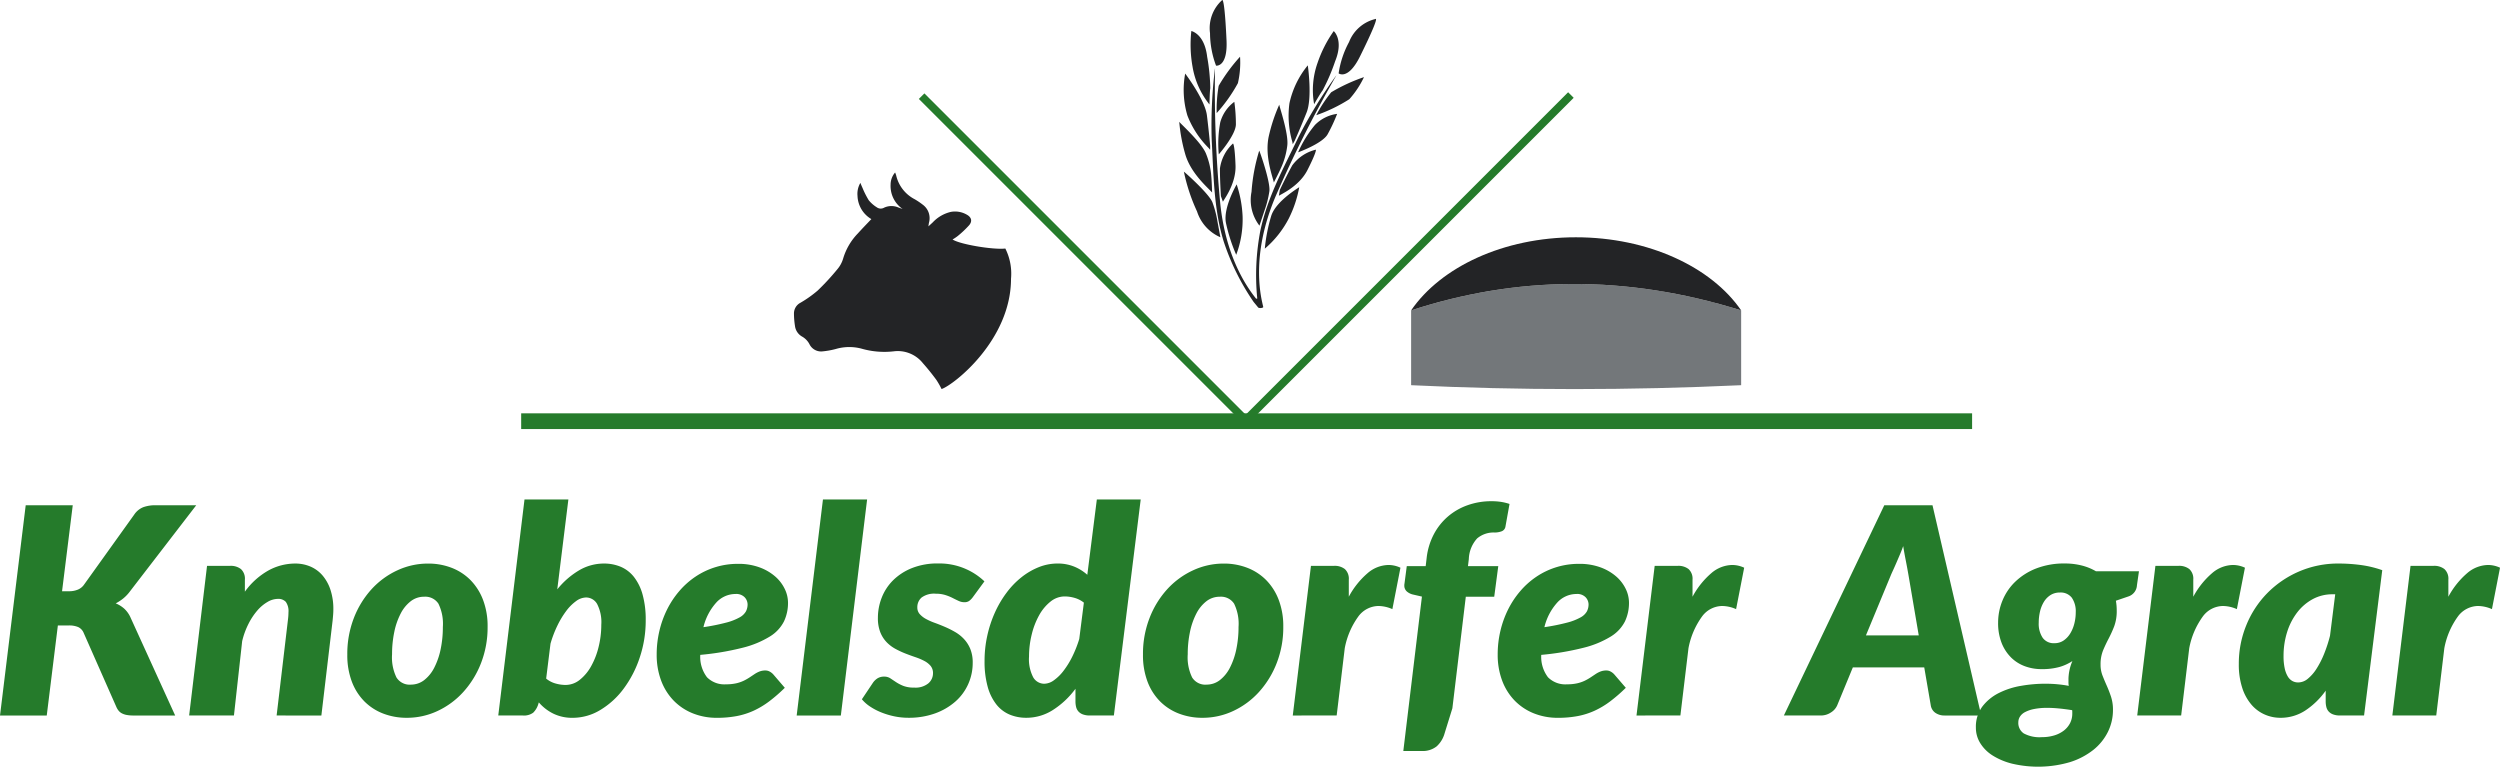 <svg xmlns="http://www.w3.org/2000/svg" width="318.068" height="97.548" viewBox="0 0 318.068 97.548"><g fill="#257b2b"><path d="M7.895 75.223h.881a2.877 2.877 0 001.138-.211 1.814 1.814 0 00.808-.67l6.352-8.867a2.519 2.519 0 011.175-.955 4.542 4.542 0 011.542-.239h5.177L16.56 75.205a5.02 5.02 0 01-.881.936 5.765 5.765 0 01-.955.624 3.784 3.784 0 011.1.689 3.467 3.467 0 01.808 1.166l5.654 12.411h-5.322a4.4 4.4 0 01-.872-.074 2.109 2.109 0 01-.606-.211 1.338 1.338 0 01-.413-.349 2.078 2.078 0 01-.275-.467l-4.149-9.4a1.418 1.418 0 00-.689-.744 2.912 2.912 0 00-1.22-.211H7.362L5.948 91.032H.002L3.27 64.283h5.985zM35.194 91.03l1.432-12.1c.025-.2.043-.377.055-.541s.019-.321.019-.469a2.036 2.036 0 00-.34-1.349 1.3 1.3 0 00-1.019-.377 2.641 2.641 0 00-1.3.386 5.1 5.1 0 00-1.294 1.083 8.294 8.294 0 00-1.129 1.7 9.984 9.984 0 00-.808 2.212l-1.046 9.455h-5.7l2.277-19.039h2.938a2.089 2.089 0 011.377.413 1.666 1.666 0 01.5 1.35v1.524a9.316 9.316 0 013.011-2.708 7.089 7.089 0 013.378-.872 4.88 4.88 0 011.956.386 4.236 4.236 0 011.533 1.129 5.434 5.434 0 011.01 1.827 7.78 7.78 0 01.367 2.5c0 .219-.009.447-.028.679s-.039.471-.064.716l-1.432 12.1zm16.559.293a8.234 8.234 0 01-2.983-.532 6.812 6.812 0 01-2.405-1.551 7.16 7.16 0 01-1.6-2.515 9.522 9.522 0 01-.578-3.443 12.59 12.59 0 01.835-4.654 11.708 11.708 0 012.249-3.663 10.256 10.256 0 013.277-2.4 9.227 9.227 0 013.92-.863 8.189 8.189 0 012.974.532 6.832 6.832 0 012.4 1.552 7.238 7.238 0 011.606 2.515 9.353 9.353 0 01.588 3.441 12.5 12.5 0 01-.835 4.618 11.826 11.826 0 01-2.25 3.671 10.28 10.28 0 01-3.277 2.423 9.137 9.137 0 01-3.921.869zm.514-4.222a2.734 2.734 0 001.708-.578 4.693 4.693 0 001.276-1.579 9.144 9.144 0 00.808-2.332 13.561 13.561 0 00.284-2.836 5.832 5.832 0 00-.56-2.965 1.992 1.992 0 00-1.826-.89 2.726 2.726 0 00-1.708.578 4.694 4.694 0 00-1.276 1.57 8.948 8.948 0 00-.808 2.331 13.708 13.708 0 00-.284 2.846 5.843 5.843 0 00.56 2.946 1.979 1.979 0 001.826.913zm11.126 3.929l3.338-27.484h5.582l-1.414 11.438a10.33 10.33 0 012.763-2.414 6.194 6.194 0 013.167-.872 5.446 5.446 0 012.148.413 4.284 4.284 0 011.68 1.294 6.388 6.388 0 011.1 2.249 11.842 11.842 0 01.395 3.259 14.692 14.692 0 01-.762 4.746 13.969 13.969 0 01-2.043 3.957 10.315 10.315 0 01-2.965 2.709 6.774 6.774 0 01-3.516 1 5.453 5.453 0 01-2.487-.541 5.825 5.825 0 01-1.827-1.423l-.055.183a2.572 2.572 0 01-.661 1.129 1.978 1.978 0 01-1.322.358zm11.162-15.014a2.2 2.2 0 00-1.258.459 5.826 5.826 0 00-1.258 1.258 11.274 11.274 0 00-1.129 1.873 14.137 14.137 0 00-.872 2.286l-.551 4.443a3.191 3.191 0 001.194.624 4.7 4.7 0 001.266.184 2.88 2.88 0 001.827-.661 5.81 5.81 0 001.441-1.736 9.684 9.684 0 00.946-2.451 11.706 11.706 0 00.34-2.809 5.028 5.028 0 00-.532-2.643 1.617 1.617 0 00-1.414-.827zm25.702.656a5.492 5.492 0 01-.514 2.387 4.81 4.81 0 01-1.79 1.918 12.155 12.155 0 01-3.433 1.424 34.317 34.317 0 01-5.426.917 4.273 4.273 0 00.854 2.846 3.1 3.1 0 002.414.9 5.786 5.786 0 001.3-.128 4.546 4.546 0 00.965-.33 6.528 6.528 0 00.743-.423l.634-.422a3.305 3.305 0 01.633-.33 2.061 2.061 0 01.753-.128 1.115 1.115 0 01.532.138 1.723 1.723 0 01.459.358l1.468 1.708a19.929 19.929 0 01-1.974 1.716 10.8 10.8 0 01-1.983 1.194 9.44 9.44 0 01-2.166.688 13.36 13.36 0 01-2.506.22 8.1 8.1 0 01-3.1-.578 7.04 7.04 0 01-2.433-1.634 7.325 7.325 0 01-1.579-2.542 9.314 9.314 0 01-.56-3.305 12.984 12.984 0 01.34-2.974 12.487 12.487 0 01.973-2.726 11.412 11.412 0 011.551-2.35 10.177 10.177 0 012.066-1.845 9.621 9.621 0 015.425-1.634 7.746 7.746 0 012.708.44 6.373 6.373 0 011.992 1.148 4.938 4.938 0 011.23 1.588 4.051 4.051 0 01.424 1.759zm-6.683-1.1a3.309 3.309 0 00-2.478 1.129 7.149 7.149 0 00-1.6 3.094 26.625 26.625 0 002.882-.579 7.154 7.154 0 001.708-.661 2.039 2.039 0 00.817-.77 1.934 1.934 0 00.211-.89 1.352 1.352 0 00-.368-.9 1.48 1.48 0 00-1.171-.424zm7.785 15.458l3.342-27.484h5.618l-3.341 27.484zm22.398-15.036a2.192 2.192 0 01-.478.477 1.037 1.037 0 01-.587.148 1.721 1.721 0 01-.725-.165c-.239-.11-.5-.236-.771-.377a6.215 6.215 0 00-.937-.376 3.988 3.988 0 00-1.2-.165 2.691 2.691 0 00-1.808.486 1.615 1.615 0 00-.542 1.258 1.242 1.242 0 00.3.844 2.921 2.921 0 00.8.624 7.767 7.767 0 001.129.5q.633.23 1.294.514a12.152 12.152 0 011.294.652 4.866 4.866 0 011.129.9 4.155 4.155 0 01.8 1.267 4.551 4.551 0 01.3 1.744 6.568 6.568 0 01-.57 2.708 6.455 6.455 0 01-1.634 2.222 8.038 8.038 0 01-2.579 1.506 9.792 9.792 0 01-3.405.559 8.665 8.665 0 01-1.781-.183 9.843 9.843 0 01-1.662-.5 7.627 7.627 0 01-1.423-.744 4.713 4.713 0 01-1.046-.927l1.4-2.093a2.058 2.058 0 01.6-.578 1.56 1.56 0 01.836-.211 1.392 1.392 0 01.79.221l.716.477a5.238 5.238 0 00.918.477 3.683 3.683 0 001.4.221 2.578 2.578 0 001.8-.542 1.681 1.681 0 00.588-1.276 1.423 1.423 0 00-.3-.937 2.627 2.627 0 00-.8-.633 7.349 7.349 0 00-1.12-.477q-.624-.211-1.285-.468a11.258 11.258 0 01-1.285-.6 4.6 4.6 0 01-1.12-.854 3.9 3.9 0 01-.8-1.267 4.879 4.879 0 01-.3-1.817 7.019 7.019 0 01.486-2.571 6.38 6.38 0 011.45-2.212 7.2 7.2 0 012.4-1.551 8.766 8.766 0 013.342-.588 8.373 8.373 0 013.406.661 8.24 8.24 0 012.469 1.616zm14.908 15.036a2.482 2.482 0 01-.891-.138 1.417 1.417 0 01-.569-.376 1.33 1.33 0 01-.294-.569 2.937 2.937 0 01-.082-.716v-1.6a10.762 10.762 0 01-2.883 2.708 6.247 6.247 0 01-3.36.982 5.446 5.446 0 01-2.148-.413 4.278 4.278 0 01-1.68-1.294 6.382 6.382 0 01-1.1-2.249 11.915 11.915 0 01-.395-3.277 14.807 14.807 0 01.349-3.222 14.96 14.96 0 01.973-2.947 13.321 13.321 0 011.488-2.524 10.542 10.542 0 011.9-1.964 8.762 8.762 0 012.194-1.276 6.417 6.417 0 012.386-.459 5.47 5.47 0 012.121.395 5.846 5.846 0 011.661 1.038l1.212-9.584h5.582l-3.415 27.484zm-5.8-4.04a2.144 2.144 0 001.22-.441 5.675 5.675 0 001.23-1.211 10.761 10.761 0 001.114-1.808 14.915 14.915 0 00.881-2.232l.588-4.626a3.376 3.376 0 00-1.185-.606 4.6 4.6 0 00-1.239-.183 2.878 2.878 0 00-1.827.661 5.831 5.831 0 00-1.441 1.734 9.666 9.666 0 00-.945 2.452 11.671 11.671 0 00-.34 2.809 4.977 4.977 0 00.532 2.635 1.62 1.62 0 001.41.816zm20.119 4.333a8.233 8.233 0 01-2.983-.532 6.812 6.812 0 01-2.405-1.551 7.14 7.14 0 01-1.6-2.515 9.506 9.506 0 01-.578-3.443 12.59 12.59 0 01.836-4.654 11.708 11.708 0 012.249-3.663 10.256 10.256 0 013.277-2.4 9.222 9.222 0 013.919-.863 8.192 8.192 0 012.975.532 6.838 6.838 0 012.4 1.552 7.238 7.238 0 011.606 2.515 9.365 9.365 0 01.588 3.441 12.487 12.487 0 01-.836 4.618 11.812 11.812 0 01-2.249 3.671 10.287 10.287 0 01-3.277 2.423 9.141 9.141 0 01-3.922.869zm.514-4.222a2.735 2.735 0 001.708-.578 4.7 4.7 0 001.276-1.579 9.119 9.119 0 00.808-2.332 13.558 13.558 0 00.285-2.836 5.839 5.839 0 00-.56-2.965 1.993 1.993 0 00-1.827-.89 2.724 2.724 0 00-1.707.578 4.7 4.7 0 00-1.276 1.57 8.95 8.95 0 00-.808 2.331 13.665 13.665 0 00-.285 2.846 5.844 5.844 0 00.56 2.946 1.98 1.98 0 001.826.913zm10.978 3.929l2.313-19.039h2.938a2.091 2.091 0 011.377.413 1.668 1.668 0 01.5 1.35v2.166a10.422 10.422 0 012.387-2.993 4.173 4.173 0 012.66-1.046 3.6 3.6 0 011.524.348l-1.028 5.269a4.5 4.5 0 00-1.781-.4 3.236 3.236 0 00-2.505 1.275 9.978 9.978 0 00-1.772 4.1l-1.028 8.556zm22.014-15.11l-1.708 14.192-.991 3.194a3.485 3.485 0 01-1.01 1.652 2.855 2.855 0 01-1.927.588h-2.314l2.368-19.644-1.12-.257a1.789 1.789 0 01-.8-.395.99.99 0 01-.321-.78.84.84 0 01.019-.2l.293-2.24h2.406l.128-1.084a8.513 8.513 0 01.9-2.955 7.7 7.7 0 011.781-2.258 7.871 7.871 0 012.506-1.451 8.971 8.971 0 013.074-.514 7.861 7.861 0 011.185.083 6.621 6.621 0 011.093.266l-.515 2.864a.763.763 0 01-.514.624 2.555 2.555 0 01-.844.146 3.239 3.239 0 00-2.25.753 4.1 4.1 0 00-1.055 2.626l-.11.9h3.856l-.514 3.892zm20.762.752a5.512 5.512 0 01-.514 2.387 4.819 4.819 0 01-1.79 1.918 12.166 12.166 0 01-3.434 1.424 34.271 34.271 0 01-5.424.917 4.277 4.277 0 00.854 2.846 3.1 3.1 0 002.415.9 5.787 5.787 0 001.3-.128 4.528 4.528 0 00.964-.33 6.481 6.481 0 00.744-.423l.633-.422a3.342 3.342 0 01.633-.33 2.076 2.076 0 01.754-.128 1.108 1.108 0 01.531.138 1.7 1.7 0 01.459.358l1.47 1.708a20.009 20.009 0 01-1.975 1.716 10.751 10.751 0 01-1.982 1.194 9.431 9.431 0 01-2.166.688 13.347 13.347 0 01-2.505.22 8.1 8.1 0 01-3.1-.578 7.035 7.035 0 01-2.433-1.634 7.326 7.326 0 01-1.579-2.542 9.314 9.314 0 01-.56-3.305 13.021 13.021 0 01.339-2.974 12.557 12.557 0 01.973-2.726 11.414 11.414 0 011.552-2.35 10.154 10.154 0 012.065-1.845 9.625 9.625 0 015.426-1.634 7.746 7.746 0 012.707.44 6.381 6.381 0 011.992 1.148 4.956 4.956 0 011.23 1.588 4.051 4.051 0 01.421 1.759zm-6.683-1.1a3.309 3.309 0 00-2.478 1.129 7.134 7.134 0 00-1.6 3.094 26.631 26.631 0 002.882-.579 7.175 7.175 0 001.708-.661 2.041 2.041 0 00.816-.77 1.925 1.925 0 00.211-.89 1.348 1.348 0 00-.367-.9 1.477 1.477 0 00-1.171-.424zm7.638 15.458l2.313-19.039h2.938a2.089 2.089 0 011.377.413 1.666 1.666 0 01.5 1.35v2.166a10.42 10.42 0 012.386-2.993 4.175 4.175 0 012.662-1.046 3.6 3.6 0 011.524.348l-1.029 5.269a4.5 4.5 0 00-1.78-.4 3.237 3.237 0 00-2.507 1.275 9.985 9.985 0 00-1.772 4.1l-1.028 8.556zm43.86 0h-4.624a1.992 1.992 0 01-1.239-.358 1.428 1.428 0 01-.56-.946l-.827-4.811h-9.087l-1.983 4.811a2 2 0 01-.79.909 2.284 2.284 0 01-1.3.395h-4.7l12.777-26.749h6.132zm-14.67-10.19h6.72l-1.3-7.637q-.165-.954-.358-1.937t-.321-1.79q-.148.441-.386 1t-.467 1.093q-.23.532-.441.991c-.141.306-.243.532-.3.679z"/><path d="M269.305 77.682a5.55 5.55 0 01-.321 2 15.3 15.3 0 01-.707 1.561q-.386.735-.707 1.5a4.7 4.7 0 00-.321 1.819 3.791 3.791 0 00.247 1.385q.248.633.542 1.294t.541 1.4a5.282 5.282 0 01.248 1.688 6.254 6.254 0 01-.642 2.782 6.794 6.794 0 01-1.855 2.295 9.258 9.258 0 01-2.983 1.56 14.414 14.414 0 01-7.353.193 8.526 8.526 0 01-2.487-1.046 4.917 4.917 0 01-1.569-1.57 3.7 3.7 0 01-.551-1.955 4.32 4.32 0 01.816-2.69 6.023 6.023 0 012.1-1.726 9.967 9.967 0 012.846-.918 18.167 18.167 0 013.047-.267c.564 0 1.1.025 1.607.074s.975.116 1.4.2a2.639 2.639 0 01-.037-.449v-.487a6.115 6.115 0 01.5-2.222 6.032 6.032 0 01-1.643.753 8.225 8.225 0 01-2.3.275 6.041 6.041 0 01-2.074-.358 4.891 4.891 0 01-1.754-1.092 5.38 5.38 0 01-1.221-1.845 6.88 6.88 0 01-.459-2.635 7.345 7.345 0 01.542-2.763 6.991 6.991 0 011.615-2.405 8.05 8.05 0 012.662-1.7 9.822 9.822 0 013.7-.643 8.661 8.661 0 012.084.248 6.893 6.893 0 011.845.744h5.471l-.257 1.781a1.575 1.575 0 01-1.064 1.413l-1.615.552a6.986 6.986 0 01.107 1.254zm-5.655 13.09v-.22a1.071 1.071 0 00-.018-.2q-.936-.146-1.716-.22t-1.423-.073a8.447 8.447 0 00-1.7.147 4.183 4.183 0 00-1.157.395 1.664 1.664 0 00-.651.587 1.354 1.354 0 00-.2.707 1.608 1.608 0 00.689 1.413 4.224 4.224 0 002.322.477 5.281 5.281 0 001.56-.22 3.782 3.782 0 001.221-.615 2.863 2.863 0 00.79-.945 2.654 2.654 0 00.283-1.232zm-2.276-8.941a2.033 2.033 0 001.185-.349 2.934 2.934 0 00.844-.909 4.538 4.538 0 00.514-1.258 5.8 5.8 0 00.174-1.413 3.042 3.042 0 00-.5-1.855 1.781 1.781 0 00-1.524-.661 2.168 2.168 0 00-1.185.321 2.656 2.656 0 00-.835.854 4.1 4.1 0 00-.5 1.23 6.268 6.268 0 00-.165 1.45 3.2 3.2 0 00.5 1.9 1.714 1.714 0 001.492.691zm10.539 9.199l2.314-19.039h2.941a2.088 2.088 0 011.377.413 1.663 1.663 0 01.5 1.35v2.166a10.42 10.42 0 012.386-2.993 4.176 4.176 0 012.662-1.046 3.6 3.6 0 011.524.348l-1.028 5.269a4.5 4.5 0 00-1.781-.4 3.237 3.237 0 00-2.506 1.275 9.977 9.977 0 00-1.772 4.1l-1.028 8.556zm28.861 0h-3.048a2.483 2.483 0 01-.89-.138 1.413 1.413 0 01-.569-.376 1.331 1.331 0 01-.294-.569 2.938 2.938 0 01-.083-.716v-1.359a9.779 9.779 0 01-2.607 2.533 5.722 5.722 0 01-3.158.918 4.948 4.948 0 01-1.983-.413 4.739 4.739 0 01-1.688-1.248 6.2 6.2 0 01-1.175-2.129 9.514 9.514 0 01-.441-3.058 12.889 12.889 0 01.945-4.91 12.534 12.534 0 012.644-4.067 12.734 12.734 0 014.03-2.771 12.544 12.544 0 015.123-1.029 21.111 21.111 0 012.753.184 13.69 13.69 0 012.754.66zm-8.371-4.205a1.927 1.927 0 001.211-.467 5.288 5.288 0 001.111-1.276 11.284 11.284 0 00.964-1.891 17.62 17.62 0 00.753-2.313l.661-5.269h-.331a5.242 5.242 0 00-2.543.624 6.228 6.228 0 00-1.974 1.7 8.051 8.051 0 00-1.276 2.5 10.027 10.027 0 00-.449 3.038 7.09 7.09 0 00.147 1.561 3.4 3.4 0 00.394 1.037 1.593 1.593 0 00.588.578 1.53 1.53 0 00.744.178zm11.969 4.205l2.313-19.039h2.937a2.088 2.088 0 011.377.413 1.666 1.666 0 01.5 1.35v2.166a10.42 10.42 0 012.386-2.993 4.176 4.176 0 012.662-1.046 3.6 3.6 0 011.524.348l-1.028 5.269a4.5 4.5 0 00-1.781-.4 3.237 3.237 0 00-2.506 1.275 9.97 9.97 0 00-1.772 4.1l-1.028 8.556z"/></g><path d="M128.629 35.454a7.15 7.15 0 00-.723-3.835c-1.583.181-5.85-.548-6.713-1.153a5.672 5.672 0 00.657-.438 12.609 12.609 0 001.467-1.392c.425-.522.264-1.016-.334-1.337a2.993 2.993 0 00-2.008-.341 4.58 4.58 0 00-2.3 1.331c-.156.148-.317.291-.558.512.037-.236.048-.356.074-.473a2.12 2.12 0 00-.765-2.267 8.972 8.972 0 00-1.064-.72 4.559 4.559 0 01-2.345-3.025 3.191 3.191 0 00-.135-.372 2.385 2.385 0 00-.574 1.529 3.563 3.563 0 001.528 3.115c-.193-.068-.39-.133-.581-.207a2.214 2.214 0 00-1.78.045.854.854 0 01-.929-.055 4.138 4.138 0 01-1.018-.893 11.233 11.233 0 01-.8-1.587c-.084-.177-.156-.36-.267-.62a2.763 2.763 0 00-.363 1.648 3.571 3.571 0 001.762 2.956c-.6.63-1.166 1.213-1.712 1.818a7.751 7.751 0 00-1.874 3.193 3.723 3.723 0 01-.745 1.375 30.288 30.288 0 01-2.5 2.706 14.451 14.451 0 01-2.193 1.553 1.53 1.53 0 00-.822 1.348 10.3 10.3 0 00.13 1.611 1.8 1.8 0 00.9 1.341 2.379 2.379 0 01.953.993 1.644 1.644 0 001.659.891 10.151 10.151 0 001.67-.3 6.1 6.1 0 013.277-.049 10.49 10.49 0 004.119.342 4.077 4.077 0 013.687 1.5 29.1 29.1 0 011.722 2.135 10.378 10.378 0 01.663 1.166c1.582-.541 8.84-6.248 8.835-14.044z" fill="#232426"/><g fill="#232426"><path d="M165.3 23.815a14.748 14.748 0 01-1.314 3.95 12.712 12.712 0 01-3.069 3.873 21.442 21.442 0 01.828-4.206c.628-1.889 3.545-3.588 3.555-3.617zm-2.471.355s.782-1.679 1.581-3.129a5.268 5.268 0 012.984-1.995c.076-.038.048.429-1.057 2.6s-3.594 3.159-3.632 3.274zm-1.334.19a12.93 12.93 0 01-.61 2.405l-.647 1.946a5.349 5.349 0 01-1.01-4.309 23.136 23.136 0 01.98-5.236c.082.123 1.468 4.077 1.287 5.194zm2.277-5.789a9.452 9.452 0 01-.818 2.842c-.267.611-.886 1.8-.886 1.8l-.024-.1c-.253-.977-1.15-3.467-.609-5.832a21.32 21.32 0 011.323-3.969c-.019.185 1.236 3.737 1.014 5.259z"/><path d="M162.756 13.317v-.008c.005-.006.004-.002 0 .008zm4.542 2.582a4.856 4.856 0 012.822-1.413 20.718 20.718 0 01-1.219 2.613c-.676 1.174-3.747 2.282-3.747 2.282a14.646 14.646 0 012.144-3.482zm-2.575 2.005s-.256.461-.251.444-.052-.3-.052-.3a11.851 11.851 0 01-.367-4.916 11.4 11.4 0 012.334-4.817s.6 4.109-.149 5.989-1.515 3.6-1.515 3.6zm4.642-6.165a21.758 21.758 0 014.169-1.926 11.576 11.576 0 01-1.866 2.812 19.929 19.929 0 01-4.208 2.033 17.756 17.756 0 011.905-2.919zm-1.088-.242c-.286.358-1.086 1.76-1.086 1.76a10.328 10.328 0 01.441-5.264 15.811 15.811 0 012.056-4.036s1.3 1.1.175 3.848a24.794 24.794 0 01-1.586 3.692zm2.033-2.161a11.943 11.943 0 011.328-3.992 4.794 4.794 0 013.332-2.92c.394-.251-.407 1.653-1.936 4.743s-2.724 2.169-2.724 2.169z"/><path d="M154.585 8.655a152.954 152.954 0 00.647 17.056c.649 6.682 3.192 10.563 4.578 12.288a.283.283 0 00.155-.023l-.009-.014a30.1 30.1 0 01.4-8.641c.913-4.273 2.991-8.031 4.839-11.866a59.089 59.089 0 014.859-7.918 152.79 152.79 0 00-7.678 15.244c-3.49 8.082-1.8 13.526-1.66 14.269.035.133-.529.214-.657.055l-.062-.078-.5-.609a30.129 30.129 0 01-3.83-7.756c-1.266-4.182-1.265-8.477-1.5-12.727a59.108 59.108 0 01.418-9.28z"/><path d="M155.969 28.337c-.363-1.957 1.37-4.855 1.365-4.885a14.8 14.8 0 01.759 4.092 12.738 12.738 0 01-.814 4.875 21.461 21.461 0 01-1.31-4.082zm1.223-7.28c.084 2.438-1.619 4.5-1.6 4.621l-.257-.719s-.127-1.847-.128-3.5a5.269 5.269 0 011.647-3.189c.052-.077.253.346.338 2.787zm-2.93 4.71a12.922 12.922 0 01.63 2.4l.374 2.017a5.345 5.345 0 01-2.971-3.283 23.12 23.12 0 01-1.673-5.057c.133.066 3.258 2.858 3.64 3.923zm-.806-6.167a9.448 9.448 0 01.657 2.883c.062.663.1 2.007.1 2.007l-.069-.075c-.693-.733-2.682-2.479-3.352-4.811a21.252 21.252 0 01-.761-4.117c.019.125 2.88 2.66 3.425 4.113zm-3.429-4.113c-.002-.011-.001-.009 0 0zm5.225.068a4.852 4.852 0 011.788-2.6 20.755 20.755 0 01.2 2.877c-.025 1.353-2.177 3.808-2.177 3.808a14.675 14.675 0 01.189-4.085zm-1.285 2.999s0 .527-.005.511-.189-.234-.189-.234a11.877 11.877 0 01-2.7-4.126 11.408 11.408 0 01-.285-5.346s2.514 3.306 2.764 5.315.415 3.88.415 3.88zm.827-4.163a17.727 17.727 0 01.257-3.475 21.719 21.719 0 012.718-3.7 11.58 11.58 0 01-.274 3.363 19.914 19.914 0 01-2.701 3.812zm-.813-3.163c-.077.451-.1 2.066-.1 2.066a10.348 10.348 0 01-2.159-4.821 15.844 15.844 0 01-.151-4.527s1.674.334 2.014 3.285a24.688 24.688 0 01.396 3.997zm.733-2.873a11.942 11.942 0 01-.766-4.136 4.793 4.793 0 011.5-4.167c.223-.41.443 1.643.6 5.088s-1.334 3.215-1.334 3.215z"/></g><path fill="none" stroke="#257b2b" stroke-miterlimit="10" stroke-width="2" d="M250.905 53.587H66.308"/><path fill="none" stroke="#257b2b" stroke-miterlimit="10" d="M117.255 12.235l41.351 41.351m41.256-41.496l-41.351 41.351"/><path d="M221.522 39.489c-14.719-4.6-28.68-4.357-41.989 0v9.518q20.6.99 41.989 0z" fill="#73777a"/><path d="M221.522 39.489c-3.775-5.506-11.806-9.3-21.027-9.3s-17.186 3.794-20.962 9.3c13.31-4.357 27.271-4.597 41.989 0z" fill="#232426"/></svg>